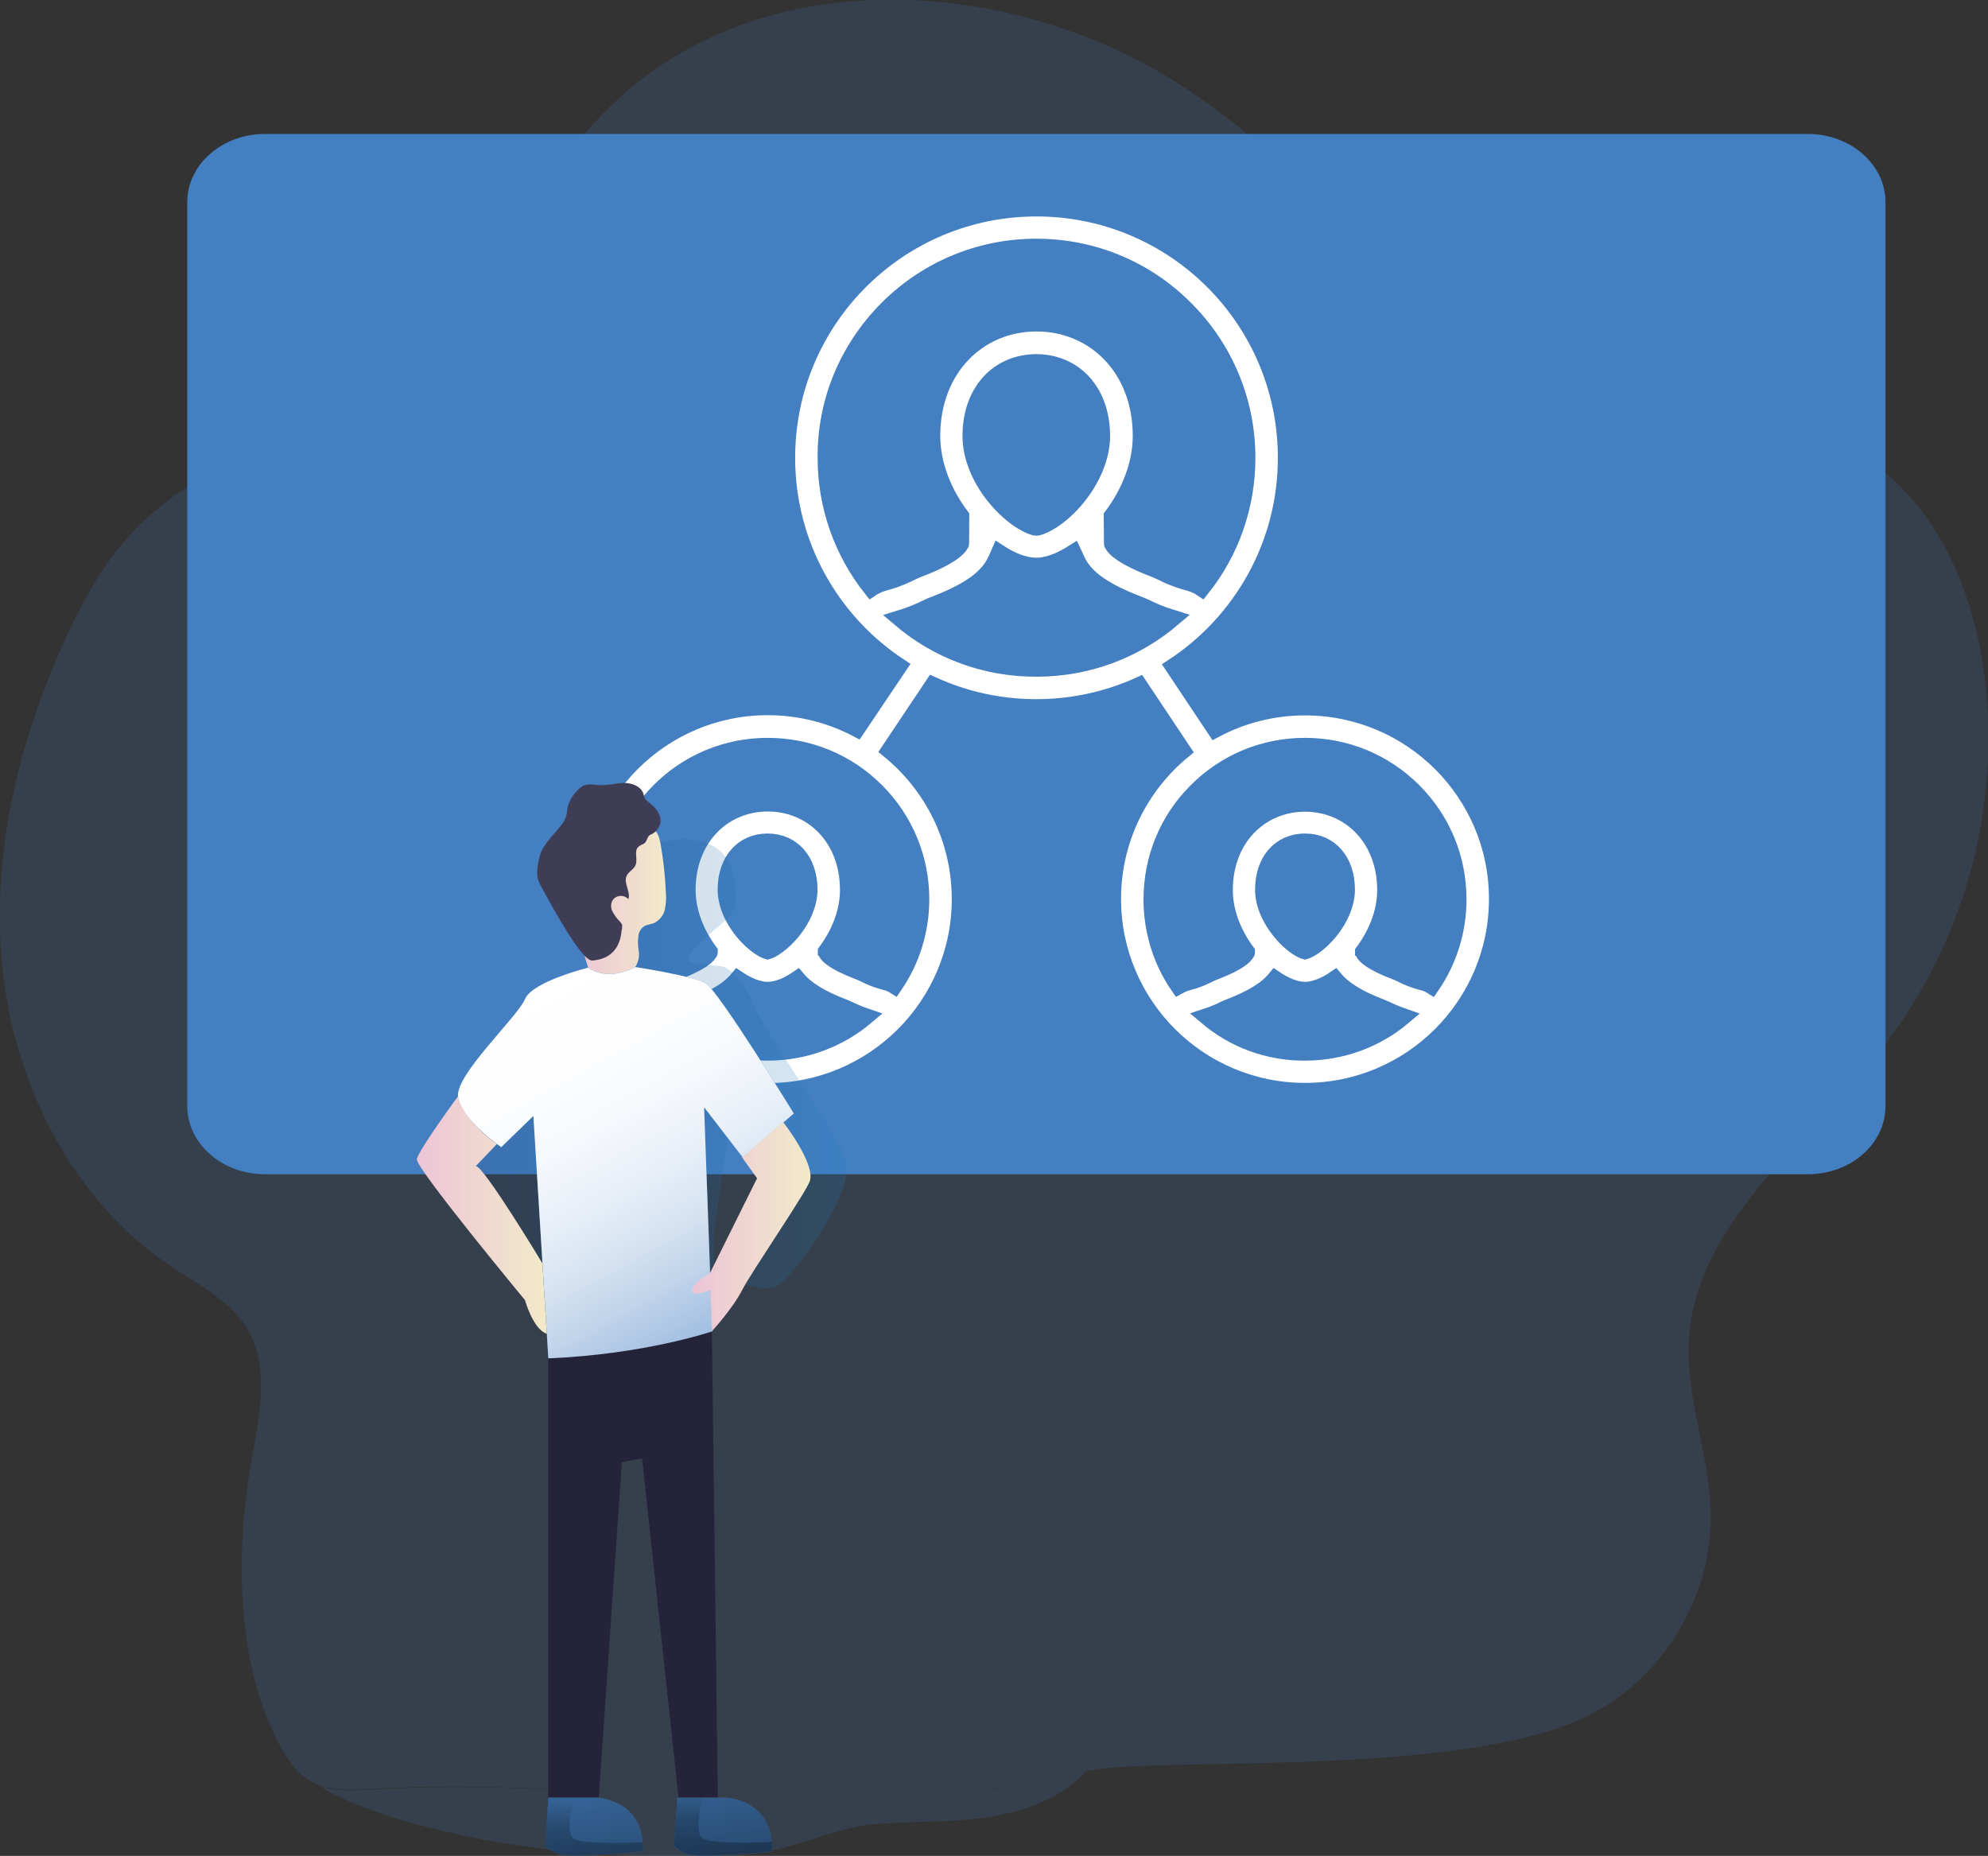 <?xml version="1.0" encoding="utf-8"?>
<!-- Generator: Adobe Illustrator 23.0.1, SVG Export Plug-In . SVG Version: 6.00 Build 0)  -->
<svg version="1.1" id="Layer_1" xmlns="http://www.w3.org/2000/svg" xmlns:xlink="http://www.w3.org/1999/xlink" x="0px" y="0px"
	 viewBox="0 0 638.1 595.7" style="enable-background:new 0 0 638.1 595.7;" xml:space="preserve">
<rect x="0" y="0" width="638.1" height="595.7" fill="#333333" stroke="none"/>
<style type="text/css">
	.st0{opacity:0.18;fill:#447FC1;enable-background:new    ;}
	.st1{fill:#447FC1;}
	.st2{fill:#FFFFFF;stroke:#447FC1;stroke-width:7.45;stroke-miterlimit:10;}
	.st3{opacity:0.19;fill:url(#SVGID_1_);enable-background:new    ;}
	.st4{fill:url(#SVGID_2_);}
	.st5{fill:#3F3D56;}
	.st6{fill:url(#SVGID_3_);}
	.st7{fill:url(#SVGID_4_);}
	.st8{fill:url(#SVGID_5_);}
	.st9{fill:#25233A;}
	.st10{fill:url(#SVGID_6_);}
	.st11{fill:url(#SVGID_7_);}
	.st12{fill:url(#SVGID_8_);}
	.st13{fill:url(#SVGID_9_);}
</style>
<title>43. Mind Map</title>
<path class="st0" d="M542.1,430.1c-1.1,18.8,6.7,37,7,55.8c0.5,27-15.9,53.6-40.2,65.2c-41.7,20-141.2,12.4-160.5,17.5
	c-59.4,15.7-155.2,3.5-215.6,5c-13.6,0.3-22.4,1.8-29.2-0.2l0,0c-6.8-2-11.7-7.4-17.4-20.8c-10.2-24.2-10.2-55.9-5.9-81.3
	c2.6-15.2,6.9-32.1-1.2-45.2c-5.5-8.8-15.3-13.7-24-19.5c-31-20.6-49.8-56.9-54.1-93.9s4.8-74.7,20.4-108.5
	c5.5-11.9,11.9-23.5,20.8-33c14.4-15.5,34.3-24.5,52.4-35.5c23.7-14.4,44.8-32.7,62.5-54.1c14.1-17,26-36.1,42.4-50.8
	c48.9-43.8,128.4-38.1,182.8-1.3c35.5,24.1,63.4,59.5,102.4,77.2c41.3,18.9,93.5,17.3,125.4,49.6c16.4,16.6,24.5,39.8,27.2,62.9
	c4.6,42.1-7.5,84.3-33.5,117.7C580.1,366.9,544.4,392.2,542.1,430.1z"/>
<path class="st0" d="M348.4,568.7c-8.3,9-20.8,13.2-33,14.8s-24.6,1-36.8,2.2c-9.5,1-26.6,8.5-36.2,9.1
	c-90.9,6.3-141.4-20.9-138.8-21.2l0,0c6.8,2,15.6,0.5,29.2,0.2C193.2,572.1,289.1,584.4,348.4,568.7z"/>
<path class="st1" d="M85,43h495.3c13.7,0,24.9,9.8,24.9,21.9v290.1c0,12.1-11.1,21.9-24.9,21.9H85c-13.7,0-24.9-9.8-24.9-21.9V64.9
	C60.1,52.8,71.3,43,85,43z"/>
<g>
	<g transform="translate(50 50) scale(0.69 0.69) rotate(0) translate(-50 -50)">
		<path class="st2" d="M584.6,306.6c-15.1,0-29.4,3.8-41.8,10.4l-19.6-29.4c31.6-20.7,52.5-56.5,52.5-97.1c0-64.1-51.9-116-116-116
			c-64.1,0-116,52-116,116c0,40.5,20.8,76.2,52.2,96.9l-19.7,29.3c-12.4-6.5-26.5-10.2-41.5-10.2c-49.3,0-89.3,40-89.3,89.3
			c0,49.3,40,89.3,89.3,89.3c49.3,0,89.3-40,89.3-89.3c0-27.9-12.8-52.8-32.9-69.2l20.4-30.5c14.7,6.7,31,10.4,48.1,10.4
			c17.1,0,33.3-3.7,47.9-10.3l20.4,30.6c-19.9,16.4-32.6,41.2-32.6,68.9c0,49.3,40,89.3,89.3,89.3c49.3,0,89.3-40,89.3-89.3
			C673.9,346.5,633.9,306.6,584.6,306.6z M288.6,450.4c4-1.3,6.7-2.6,8.7-3.6c0.7-0.3,1.3-0.6,1.6-0.7c10.8-4.1,17.7-8.3,21.8-13.3
			c4.9,3.3,9.8,5.2,13.9,5.2c4.2,0,9.1-1.9,13.9-5.2c4.2,5,11,9.2,21.8,13.3c0.3,0.1,0.9,0.4,1.6,0.7c1.9,0.9,4.6,2.2,8.7,3.6
			c-12.9,10.9-29,16.8-46,16.8C317.6,467.3,301.5,461.3,288.6,450.4z M346.1,411c-4.8,5.8-9.6,8.6-11.5,9.1
			c-1.9-0.5-6.7-3.3-11.5-9.1c-5.1-6.2-8-13.3-8-19.6c0-13.4,7.8-22.4,19.5-22.4c11.7,0,19.5,9,19.5,22.4
			C354.1,397.7,351.2,404.8,346.1,411z M406.1,395.8c0,14.6-4.4,28.6-12.5,40.4c-1.1-0.7-2.2-1.2-3.5-1.6l-0.5-0.1
			c-7.2-1.9-9.6-3.8-12.8-5c-11.3-4.3-14.3-7.4-15-8.9c0-0.1,0-0.1-0.1-0.2v-0.2c6-8.1,10.3-18.2,10.3-28.7
			c0-24.2-16.7-40.2-37.3-40.2c-20.6,0-37.3,16-37.3,40.2c0,10.5,4.3,20.6,10.3,28.7v0.3c0,0.1,0,0.1-0.1,0.2
			c-0.8,1.5-3.7,4.6-15,8.9c-3.2,1.2-5.6,3.1-12.8,5l-0.5,0.1c-1.2,0.4-2.4,1-3.5,1.6c-8.1-11.8-12.5-25.8-12.5-40.4
			c0-19.1,7.4-37,20.9-50.5c13.5-13.5,31.4-20.9,50.5-20.9c19.1,0,37,7.4,50.5,20.9C398.6,358.8,406.1,376.8,406.1,395.8z
			 M390.2,121.1c18.5-18.5,43.2-28.8,69.4-28.8c26.2,0,50.9,10.2,69.4,28.8c18.5,18.5,28.8,43.2,28.8,69.4
			c0,22.4-7.5,43.7-21.2,60.9c-1.5-1-3.2-1.9-5-2.4l-0.6-0.2c-9.3-2.5-12.5-4.9-16.6-6.5c-14.7-5.6-18.6-9.7-19.5-11.6
			c0-0.1-0.1-0.1-0.1-0.2l-0.1-12.9c7.9-10.5,13.5-23.7,13.5-37.3c0-31.5-21.7-52.3-48.5-52.3c-26.8,0-48.5,20.8-48.5,52.3
			c0,13.6,5.6,26.8,13.5,37.3l-0.1,12.9c0,0.1-0.1,0.1-0.1,0.2c-1,1.9-4.8,6-19.5,11.6c-4.2,1.6-7.3,4-16.6,6.5l-0.6,0.2
			c-1.8,0.6-3.5,1.4-5,2.4c-13.7-17.3-21.2-38.5-21.2-60.9C361.4,164.3,371.7,139.7,390.2,121.1z M441.8,210.6
			c-8.2-9.3-12.8-20.3-12.8-30.2c0-10.5,3.2-19.3,9.2-25.6c5.5-5.7,13.1-8.8,21.4-8.8c8.3,0,15.9,3.1,21.4,8.8
			c6,6.3,9.2,15.1,9.2,25.6c0,9.9-4.7,20.9-12.8,30.2c-8.3,9.4-15.9,12.4-17.8,12.4C457.8,223,450.1,220,441.8,210.6z M395.9,265.2
			c6.2-1.9,10-3.7,12.9-5.1c1-0.5,1.9-0.9,2.5-1.1c16.3-6.2,25-12.2,29-20.1c0.2-0.5,0.4-0.9,0.6-1.2l1.4-3.2
			c6.1,4,12.1,6.2,17.3,6.2c5.2,0,11.2-2.3,17.3-6.2l1.5,3.2c0.1,0.3,0.3,0.6,0.5,1.1c4,7.9,12.7,13.9,29.1,20.1
			c0.6,0.2,1.4,0.6,2.5,1.1c2.9,1.4,6.7,3.2,12.9,5.1c-17.8,15.2-40.1,23.5-63.7,23.5C436,288.7,413.7,280.4,395.9,265.2z
			 M534.1,345.4c13.5-13.5,31.4-20.9,50.5-20.9s37,7.4,50.5,20.9c13.5,13.5,20.9,31.4,20.9,50.5c0,14.6-4.4,28.6-12.5,40.4
			c-1.1-0.7-2.2-1.2-3.5-1.6l-0.5-0.1c-7.2-1.9-9.6-3.8-12.8-5c-11.3-4.3-14.3-7.4-15-8.9c0-0.1,0-0.1-0.1-0.2v-0.2
			c6-8.1,10.3-18.2,10.3-28.7c0-24.2-16.7-40.2-37.3-40.2c-20.6,0-37.3,16-37.3,40.2c0,10.5,4.3,20.6,10.3,28.7v0.3
			c0,0.1,0,0.1-0.1,0.2c-0.8,1.5-3.7,4.6-15,8.9c-3.2,1.2-5.6,3.1-12.8,5l-0.5,0.1c-1.2,0.4-2.4,1-3.5,1.6
			c-8.1-11.8-12.5-25.8-12.5-40.4C513.2,376.8,520.6,358.8,534.1,345.4z M573.1,411c-5.1-6.2-8-13.3-8-19.6
			c0-13.4,7.8-22.4,19.5-22.4c11.7,0,19.5,9,19.5,22.4c0,6.2-2.9,13.4-8,19.6c-4.8,5.8-9.6,8.6-11.5,9.1
			C582.7,419.6,577.9,416.9,573.1,411z M538.6,450.4c4-1.3,6.7-2.6,8.7-3.6c0.7-0.3,1.3-0.6,1.6-0.7c10.8-4.1,17.7-8.3,21.8-13.3
			c4.9,3.3,9.8,5.2,13.9,5.2c4.1,0,9.1-1.9,13.9-5.2c4.2,5,11,9.2,21.8,13.3c0.3,0.1,0.9,0.4,1.6,0.7c1.9,0.9,4.7,2.2,8.7,3.6
			c-12.9,10.9-29,16.8-46.1,16.8C567.5,467.3,551.4,461.3,538.6,450.4z"/>
	</g>
</g>
<linearGradient id="SVGID_1_" gradientUnits="userSpaceOnUse" x1="285.682" y1="823.668" x2="408.766" y2="823.668" gradientTransform="matrix(1 0 0 1 -136.86 -481.86)">
	<stop  offset="0" style="stop-color:#183866"/>
	<stop  offset="1" style="stop-color:#1A7FC1"/>
</linearGradient>
<path class="st3" d="M160.7,394c-5.4-6.2-12.3-12.7-11.8-21c0.3-6.1,4.6-11.2,8.7-15.7l9.6-10.7l12.9-14.3
	c3.1-3.7,6.5-7.1,10.3-10.1c1-0.7,1.9-1.5,2.7-2.5c0.5-0.7,0.8-1.5,1.1-2.3c4.1-11.3,6.2-23.2,6.3-35.2c0-2.9,0-6.2,2-8.3
	c1.4-1.5,3.5-2.1,5.4-2.6c4.3-1.1,8.7-2.2,13.2-1.9s9,2,11.7,5.5c3.2,4.2,3.3,10,3.2,15.3S221,303,220.9,308.2
	c0,1.4,10.1,1.6,11.3,2.1c6.7,2.8,10.6,14.3,11.2,15.4c10.3,17.4,14.6,22.5,24.9,40c1.6,2.7,3.3,5.5,3.5,8.7s-0.8,6.3-2.1,9.3
	c-4.2,9.7-10,18.6-17.1,26.3c-1,1.3-2.3,2.3-3.8,3c-4.1,1.7-8.9-1.5-13.2-0.4c4.2-9.4,15.4-15.1,17.3-25.3c1-5.8-1.4-11.7-5.1-16.3
	s-8.6-7.9-13.5-11.1c-1.3,8.8-2.5,17.5-3.8,26.3c-1,6.9-2,14-1.1,20.9c0.3,2.5,0.6,5.6-1.6,6.8c-0.9,0.4-1.8,0.6-2.8,0.5
	c-14.2,0.1-28.4-0.2-42.6-0.9c-4.7-0.3-8.1,0-11.1-3.8C167.4,404.8,164.9,398.8,160.7,394z"/>
<linearGradient id="SVGID_2_" gradientUnits="userSpaceOnUse" x1="320.56" y1="769.975" x2="350.58" y2="769.975" gradientTransform="matrix(1 0 0 1 -136.86 -481.86)">
	<stop  offset="0" style="stop-color:#ECC4D7"/>
	<stop  offset="0.42" style="stop-color:#EFD4D1"/>
	<stop  offset="1" style="stop-color:#F2EAC9"/>
</linearGradient>
<path class="st4" d="M212,270.7c0.9,5.1,1.5,10.2,1.7,15.4c0.2,1.9,0.1,3.9-0.3,5.8c-0.4,1.9-1.7,3.5-3.5,4.4
	c-1.1,0.4-2.4,0.5-3.3,1.1c-0.8,0.6-1.3,1.4-1.6,2.4c-0.3,1.8-0.3,3.6,0,5.4c0.3,1.8-0.1,3.7-1.1,5.2c-0.9,1-2.1,1.7-3.4,2
	c-3,1-6.3,1.1-9.4,0.4c-0.5-0.1-1-0.3-1.4-0.6c-0.4-0.4-0.7-0.9-0.9-1.5c-1.1-3.5-2-7-2.7-10.6c-1.1-5-2.2-10.1-2.3-15.3
	s0.9-10.5,3.8-14.7s7.9-7.3,13-7c2.9,0.3,5.6,1.2,8.2,2.5C211,266.5,211.5,268.4,212,270.7z"/>
<path class="st5" d="M212,263.6c0.1-2.6-1.9-4.7-3.9-6.2c-0.4-0.3-0.7-0.6-1-0.9c-0.3-0.6-0.5-1.2-0.6-1.8c-0.8-2.3-3.6-3.4-6.1-3.4
	s-4.9,0.8-7.4,0.7c-2,0-4-0.6-5.8,0.2c-1,0.6-1.9,1.4-2.6,2.3c-1.2,1.4-2.1,3.2-2.5,5c-0.1,0.8-0.1,1.7-0.4,2.5
	c-0.3,0.9-0.7,1.8-1.3,2.5c-2.6,3.5-6.3,6.5-7.3,10.8c-0.6,2.7-1.2,5.8,0.1,8.3c12.6,23.5,15.8,24.9,17.1,24.7s8.4-0.5,9.2-9.5
	c0.2-0.6,0.2-1.2,0.2-1.9c-0.2-0.5-0.5-0.9-0.9-1.3c-0.9-0.9-1.6-1.9-2.2-3c-0.6-1.1-0.6-2.5,0-3.6c1-1.5,3-1.9,4.5-0.9c0,0,0,0,0,0
	c0.2,0.2,0.4,0.3,0.6,0.5c0.8-2.4-1.6-5.1-0.6-7.4c0.6-1.4,2.3-2.1,2.9-3.5c0.8-1.9-0.6-4.5,0.9-5.9c0.5-0.4,1-0.7,1.6-0.9
	c0.9-0.5,1-1.2,1.4-2s0.5-0.8,1.4-1.2C210.9,266.8,211.9,265.3,212,263.6z"/>
<path class="st1" d="M188.8,310.6c0,0-17.9,4.4-20.3,10.1s-22,23.9-21.5,31.1s13.9,16.4,13.9,16.4l10.3-10L176,436
	c0,0,19.6,5,34.8,0s17.8-8.7,17.8-8.7l-2.6-71.9l12.4,16.1l16.4-14.1c0,0-24.2-39.4-28.3-41.8s-22.6-5.2-22.6-5.2
	S195.6,315.3,188.8,310.6z"/>
<linearGradient id="SVGID_3_" gradientUnits="userSpaceOnUse" x1="387.847" y1="943.73" x2="309.527" y2="800.56" gradientTransform="matrix(1 0 0 1 -136.86 -481.86)">
	<stop  offset="0" style="stop-color:#FFFFFF;stop-opacity:0"/>
	<stop  offset="6.000000e-02" style="stop-color:#FFFFFF;stop-opacity:0.13"/>
	<stop  offset="0.16" style="stop-color:#FFFFFF;stop-opacity:0.33"/>
	<stop  offset="0.26" style="stop-color:#FFFFFF;stop-opacity:0.51"/>
	<stop  offset="0.37" style="stop-color:#FFFFFF;stop-opacity:0.66"/>
	<stop  offset="0.48" style="stop-color:#FFFFFF;stop-opacity:0.79"/>
	<stop  offset="0.59" style="stop-color:#FFFFFF;stop-opacity:0.88"/>
	<stop  offset="0.71" style="stop-color:#FFFFFF;stop-opacity:0.95"/>
	<stop  offset="0.84" style="stop-color:#FFFFFF;stop-opacity:0.99"/>
	<stop  offset="1" style="stop-color:#FFFFFF"/>
</linearGradient>
<path class="st6" d="M188.8,310.6c0,0-17.9,4.4-20.3,10.1s-22,23.9-21.5,31.1s13.9,16.4,13.9,16.4l10.3-10L176,436
	c0,0,19.6,5,34.8,0s17.8-8.7,17.8-8.7l-2.6-71.9l12.4,16.1l16.4-14.1c0,0-24.2-39.4-28.3-41.8s-22.6-5.2-22.6-5.2
	S195.6,315.3,188.8,310.6z"/>
<linearGradient id="SVGID_4_" gradientUnits="userSpaceOnUse" x1="270.697" y1="871.85" x2="312.37" y2="871.85" gradientTransform="matrix(1 0 0 1 -136.86 -481.86)">
	<stop  offset="0" style="stop-color:#ECC4D7"/>
	<stop  offset="0.42" style="stop-color:#EFD4D1"/>
	<stop  offset="1" style="stop-color:#F2EAC9"/>
</linearGradient>
<path class="st7" d="M147,351.9c0,0-12.8,17.4-13.2,20.2s34.7,45.2,34.7,45.2s2.6,9.4,7,10.8l-1.4-22.6c0,0-19.1-31.7-21.4-31.2
	l6.8-7.1C159.5,367.2,148.6,359.7,147,351.9z"/>
<linearGradient id="SVGID_5_" gradientUnits="userSpaceOnUse" x1="358.96" y1="875.57" x2="397.023" y2="875.57" gradientTransform="matrix(1 0 0 1 -136.86 -481.86)">
	<stop  offset="0" style="stop-color:#ECC4D7"/>
	<stop  offset="0.42" style="stop-color:#EFD4D1"/>
	<stop  offset="1" style="stop-color:#F2EAC9"/>
</linearGradient>
<path class="st8" d="M238.2,371.5l4.8,6.7l-15.2,30.6c0,0-5.4,2.8-5.7,5.3s5.9,0,5.9,0l0.5,13.2c0,0,6.7-7.3,9.7-13.2
	s21-32,21.8-35.2c1.5-5.8-8.6-18.7-8.6-18.7L238.2,371.5z"/>
<path class="st9" d="M176,436v141h16.2l7.4-107.7l6.5-1.2L217.8,577h12.6l-1.9-149.6C228.5,427.3,207.3,434.7,176,436z"/>
<path class="st1" d="M206.4,593.3c0,0.3,0,0.6-0.1,0.9c0,0-23.8,2.5-27.7,0.7s-3.6-2.8-3.6-2.8L176,577h16.2
	c11.6,1.8,13.8,9.9,14.1,14.3v0.1C206.4,592.1,206.4,592.7,206.4,593.3z"/>
<path class="st1" d="M217.4,577l-1,15.2c0,0-0.3,1,3.6,2.8s27.7-0.7,27.7-0.7s2.1-14.8-14.1-17.3L217.4,577z"/>
<linearGradient id="SVGID_6_" gradientUnits="userSpaceOnUse" x1="322.567" y1="1043.676" x2="343.567" y2="1170.326" gradientTransform="matrix(1 0 0 1 -136.86 -481.86)">
	<stop  offset="0" style="stop-color:#000000;stop-opacity:0"/>
	<stop  offset="8.000000e-02" style="stop-color:#000000;stop-opacity:0.19"/>
	<stop  offset="0.99" style="stop-color:#000000"/>
</linearGradient>
<path class="st10" d="M206.4,593.3c0,0.3,0,0.6-0.1,0.9c0,0-23.8,2.5-27.7,0.7s-3.6-2.8-3.6-2.8L176,577h16.2
	c11.6,1.8,13.8,9.9,14.1,14.3v0.1C206.4,592.1,206.4,592.7,206.4,593.3z"/>
<linearGradient id="SVGID_7_" gradientUnits="userSpaceOnUse" x1="362.942" y1="1036.98" x2="383.942" y2="1163.63" gradientTransform="matrix(1 0 0 1 -136.86 -481.86)">
	<stop  offset="0" style="stop-color:#000000;stop-opacity:0"/>
	<stop  offset="8.000000e-02" style="stop-color:#000000;stop-opacity:0.19"/>
	<stop  offset="0.99" style="stop-color:#000000"/>
</linearGradient>
<path class="st11" d="M217.4,577l-1,15.2c0,0-0.3,1,3.6,2.8s27.7-0.7,27.7-0.7s2.1-14.8-14.1-17.3L217.4,577z"/>
<linearGradient id="SVGID_8_" gradientUnits="userSpaceOnUse" x1="326.832" y1="1059.088" x2="331.962" y2="1167.307" gradientTransform="matrix(1 0 0 1 -136.86 -481.86)">
	<stop  offset="0" style="stop-color:#000000;stop-opacity:0"/>
	<stop  offset="8.000000e-02" style="stop-color:#000000;stop-opacity:0.19"/>
	<stop  offset="0.99" style="stop-color:#000000"/>
</linearGradient>
<path class="st12" d="M206.4,593.3c0,0.3,0,0.6-0.1,0.9c0,0-23.8,2.5-27.7,0.7s-3.6-2.8-3.6-2.8L176,577l8.2-0.2v0.2l-0.4,1.3
	c0,0-2.2,9.2,0,11.6s22.1,1.5,22.6,1.4l0,0v0.1L206.4,593.3z"/>
<linearGradient id="SVGID_9_" gradientUnits="userSpaceOnUse" x1="368.142" y1="1057.13" x2="373.283" y2="1165.35" gradientTransform="matrix(1 0 0 1 -136.86 -481.86)">
	<stop  offset="0" style="stop-color:#000000;stop-opacity:0"/>
	<stop  offset="8.000000e-02" style="stop-color:#000000;stop-opacity:0.19"/>
	<stop  offset="0.99" style="stop-color:#000000"/>
</linearGradient>
<path class="st13" d="M247.8,593.3c0,0.3,0,0.6-0.1,0.9c0,0-23.8,2.5-27.7,0.7s-3.6-2.8-3.6-2.8l1-15.2l8.3-0.2l-0.1,0.2l-0.4,1.3
	c0,0-2.2,9.2,0,11.6s22.1,1.5,22.6,1.4l0,0L247.8,593.3L247.8,593.3z"/>
</svg>
